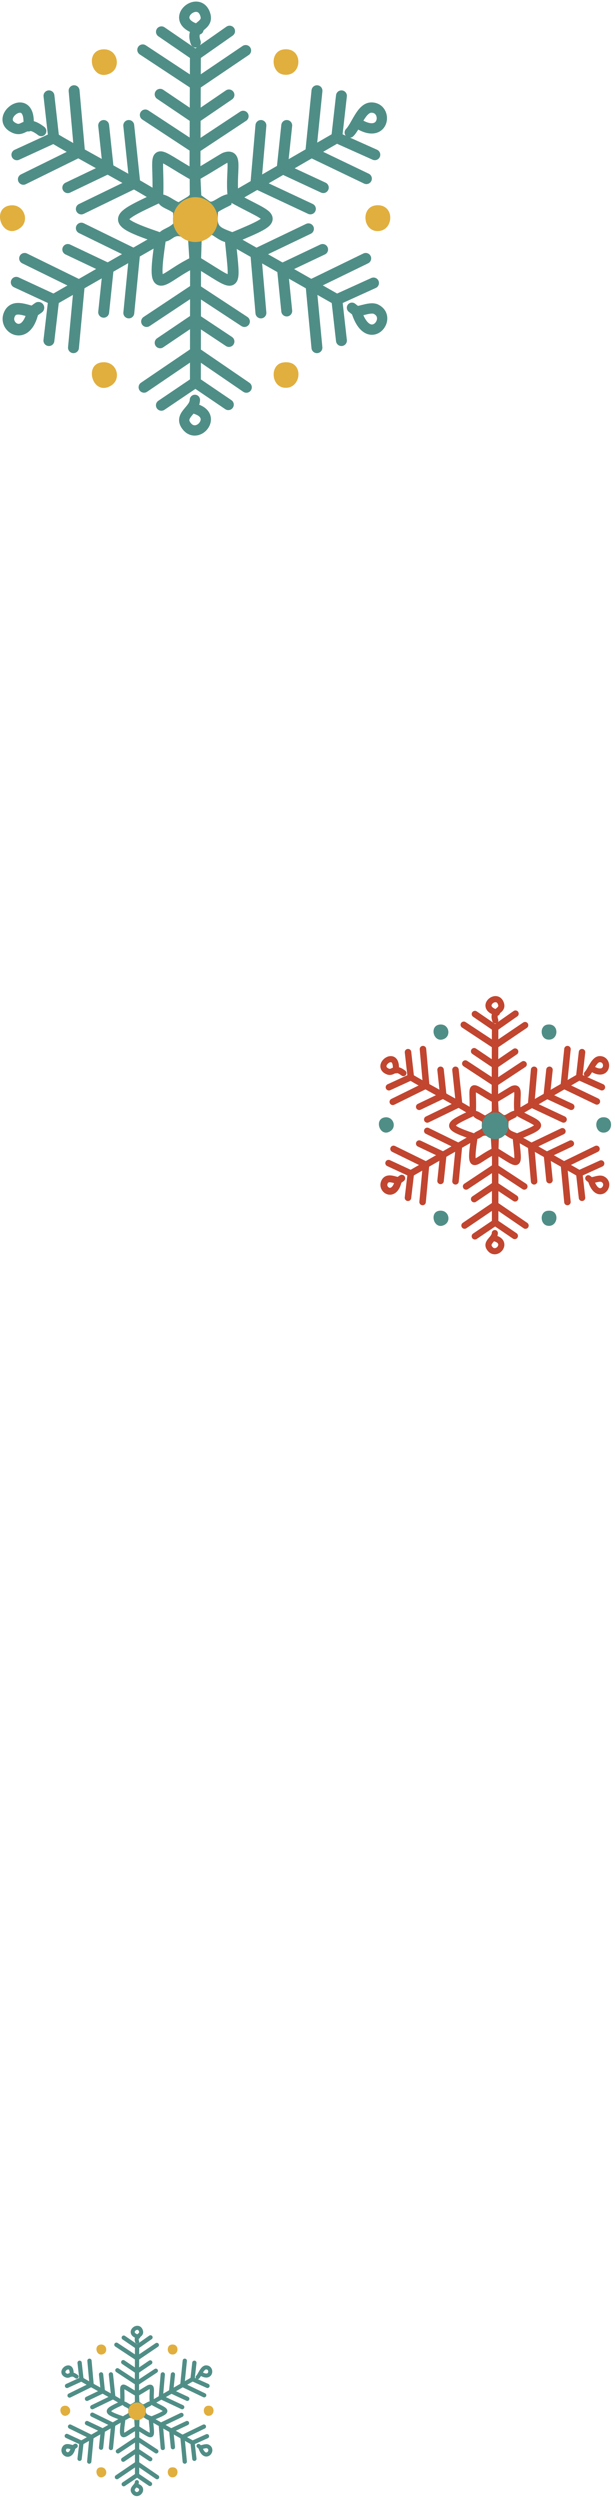 <svg width="112" height="455" viewBox="0 0 112 455" fill="none" xmlns="http://www.w3.org/2000/svg">
<g clip-path="url(#clip0_1457_9)">
<path d="M36.362 31.474C36.362 31.474 36.434 31.433 36.465 31.412L36.662 35.554L38.246 36.673C38.951 36.942 40.546 34.985 42.41 35.347C42.42 35.513 42.441 35.679 42.451 35.844V35.969L42.565 36.031C41.965 36.476 42.275 36.994 42.11 37.263C42.037 37.377 39.966 38.299 39.707 38.61C39.531 41.188 39.634 41.251 42.462 42.307L42.586 43.218C42.4 43.291 42.213 43.374 42.027 43.446L41.913 43.488C41.934 43.653 41.954 43.819 41.975 43.985C40.815 44.575 38.878 42.794 38.599 42.773C38.267 42.752 37.232 43.798 36.724 43.829L36.59 48.138C36.59 48.138 36.662 48.179 36.693 48.2C36.662 48.179 36.621 48.158 36.59 48.138C36.3 47.962 36.02 47.786 35.73 47.61H35.512C35.191 47.775 34.86 47.941 34.539 48.117C34.498 48.138 34.466 48.158 34.435 48.179C34.466 48.158 34.508 48.138 34.539 48.117L34.27 43.829C31.39 41.675 31.805 44.327 29.174 43.985C29.195 43.819 29.226 43.653 29.247 43.488L29.154 43.322C28.998 43.27 28.843 43.218 28.687 43.167C28.77 41.779 30.541 41.686 31.525 40.712V38.724C30.386 37.854 28.667 37.74 28.646 36.072L28.76 36.01C28.76 36.01 28.677 35.979 28.656 35.948L28.77 35.762V35.389C30.22 35.13 31.256 36.248 32.509 36.797L34.27 35.741L34.56 35.451L34.539 31.464C34.819 31.629 35.119 31.774 35.409 31.94H35.626C35.875 31.795 36.123 31.64 36.372 31.495V31.474H36.362Z" fill="#4F8E86"/>
<path d="M68.488 37.367C71.937 37.035 71.812 41.975 68.84 42.058C66.054 42.141 65.661 37.636 68.488 37.367Z" fill="#E1AF3E"/>
<path d="M18.311 65.982C21.221 65.423 22.319 68.955 20.185 70.208C16.954 72.103 15.297 66.573 18.311 65.982Z" fill="#E1AF3E"/>
<path d="M51.493 65.982C55.511 65.319 55.024 70.964 51.731 70.56C49.349 70.27 49.142 66.376 51.493 65.982Z" fill="#E1AF3E"/>
<path d="M51.607 9C55.356 8.482 55.148 14.116 51.607 13.578C49.328 13.226 49.142 9.342 51.607 9Z" fill="#E1AF3E"/>
<path d="M18.549 9C21.397 8.627 22.204 12.273 20.071 13.34C16.777 14.986 15.286 9.425 18.549 9Z" fill="#E1AF3E"/>
<path d="M2.019 37.367C4.391 37.18 5.52 40.267 3.542 41.592C0.311 43.757 -1.74 37.667 2.019 37.367Z" fill="#E1AF3E"/>
<path d="M5.178 22.992C5.82 16.115 -1.388 21.449 2.589 23.292C4.464 24.162 4.557 21.563 7.509 23.852" stroke="#4F8E86" stroke-width="1.875" stroke-linecap="round" stroke-linejoin="round"/>
<path d="M5.976 56.744L7.001 56.009" stroke="#4F8E86" stroke-width="2.113" stroke-linecap="round" stroke-linejoin="round"/>
<path d="M5.976 56.744C4.495 56.464 2.309 55.325 1.616 57.469C0.891 59.737 4.764 62.098 5.976 56.744Z" stroke="#4F8E86" stroke-width="2.113" stroke-linecap="round" stroke-linejoin="round"/>
<path d="M58.753 45.404L51.441 48.873L52.218 56.599" stroke="#4F8E86" stroke-width="1.988" stroke-linecap="round" stroke-linejoin="round"/>
<path d="M35.585 10.025L29.402 5.79" stroke="#4F8E86" stroke-width="1.988" stroke-linecap="round" stroke-linejoin="round"/>
<path d="M12.345 45.404L19.708 48.894L18.88 56.827" stroke="#4F8E86" stroke-width="1.988" stroke-linecap="round" stroke-linejoin="round"/>
<path d="M35.585 10.026L41.809 5.666" stroke="#4F8E86" stroke-width="1.988" stroke-linecap="round" stroke-linejoin="round"/>
<path d="M41.913 43.488L61.342 54.538" stroke="#4F8E86" stroke-width="1.988" stroke-linecap="round" stroke-linejoin="round"/>
<path d="M35.585 10.026L35.502 31.982" stroke="#4F8E86" stroke-width="1.988" stroke-linecap="round" stroke-linejoin="round"/>
<path d="M41.696 17.275L35.544 21.47L29.164 17.161" stroke="#4F8E86" stroke-width="1.988" stroke-linecap="round" stroke-linejoin="round"/>
<path d="M29.247 43.363L9.776 54.538" stroke="#4F8E86" stroke-width="1.988" stroke-linecap="round" stroke-linejoin="round"/>
<path d="M44.74 9.187L35.575 15.39L25.995 9.073" stroke="#4F8E86" stroke-width="1.988" stroke-linecap="round" stroke-linejoin="round"/>
<path d="M66.603 47.03L56.64 51.877L57.717 63.279" stroke="#4F8E86" stroke-width="1.988" stroke-linecap="round" stroke-linejoin="round"/>
<path d="M26.699 58.515L35.554 52.633L44.512 58.515" stroke="#4F8E86" stroke-width="1.988" stroke-linecap="round" stroke-linejoin="round"/>
<path d="M13.494 16.509L14.478 27.601L4.256 32.634" stroke="#4F8E86" stroke-width="1.988" stroke-linecap="round" stroke-linejoin="round"/>
<path d="M9.776 25.095C12.065 26.617 27.952 35.089 28.636 35.948C28.656 35.979 28.698 35.99 28.739 36.01" stroke="#4F8E86" stroke-width="1.988" stroke-linecap="round" stroke-linejoin="round"/>
<path d="M57.727 16.509L56.599 27.652L66.727 32.51" stroke="#4F8E86" stroke-width="1.988" stroke-linecap="round" stroke-linejoin="round"/>
<path d="M61.321 25.053L42.462 35.958" stroke="#4F8E86" stroke-width="1.988" stroke-linecap="round" stroke-linejoin="round"/>
<path d="M9.776 25.095L3.076 28.17" stroke="#4F8E86" stroke-width="1.988" stroke-linecap="round" stroke-linejoin="round"/>
<path d="M9.777 25.094L8.917 17.441" stroke="#4F8E86" stroke-width="1.988" stroke-linecap="round" stroke-linejoin="round"/>
<path d="M61.321 25.053L62.181 17.441" stroke="#4F8E86" stroke-width="1.988" stroke-linecap="round" stroke-linejoin="round"/>
<path d="M61.321 25.053L68.26 28.16" stroke="#4F8E86" stroke-width="1.988" stroke-linecap="round" stroke-linejoin="round"/>
<path d="M44.285 21.149L35.575 26.907L26.461 20.921" stroke="#4F8E86" stroke-width="1.988" stroke-linecap="round" stroke-linejoin="round"/>
<path d="M52.218 22.837L51.389 30.666L58.877 34.146" stroke="#4F8E86" stroke-width="1.988" stroke-linecap="round" stroke-linejoin="round"/>
<path d="M18.88 22.837L19.708 30.635L12.345 34.156" stroke="#4F8E86" stroke-width="1.988" stroke-linecap="round" stroke-linejoin="round"/>
<path d="M23.447 22.837L24.545 33.307L14.81 38.03" stroke="#4F8E86" stroke-width="1.988" stroke-linecap="round" stroke-linejoin="round"/>
<path d="M47.516 22.837L46.605 33.369L56.526 38.019" stroke="#4F8E86" stroke-width="1.988" stroke-linecap="round" stroke-linejoin="round"/>
<path d="M35.502 31.982L35.388 31.919C35.098 31.754 34.798 31.609 34.519 31.443C27.155 27.145 28.978 26.959 28.75 35.368V35.989" stroke="#4F8E86" stroke-width="1.988" stroke-linecap="round" stroke-linejoin="round"/>
<path d="M42.462 35.958V35.834C42.441 35.668 42.42 35.503 42.41 35.337C42.048 30.863 43.311 27.901 41.002 28.719C40.681 28.833 37.998 30.552 36.465 31.412C36.434 31.433 36.393 31.453 36.362 31.474C36.113 31.619 35.865 31.774 35.616 31.919L35.513 31.982" stroke="#4F8E86" stroke-width="1.988" stroke-linecap="round" stroke-linejoin="round"/>
<path d="M28.739 36L28.625 36.062C20.972 39.656 19.915 40.153 28.667 43.156C28.822 43.208 28.977 43.26 29.133 43.312L29.247 43.353" stroke="#4F8E86" stroke-width="1.988" stroke-linecap="round" stroke-linejoin="round"/>
<path d="M42.462 35.958L42.566 36.02C49.618 39.935 51.7 39.417 42.586 43.208C42.4 43.281 42.213 43.363 42.027 43.436L41.913 43.477" stroke="#4F8E86" stroke-width="1.988" stroke-linecap="round" stroke-linejoin="round"/>
<path d="M41.913 43.488C41.933 43.653 41.954 43.819 41.975 43.985C42.865 52.85 43.207 52.198 36.682 48.2C36.651 48.179 36.61 48.158 36.579 48.138C36.289 47.962 36.009 47.786 35.719 47.61L35.616 47.547" stroke="#4F8E86" stroke-width="1.988" stroke-linecap="round" stroke-linejoin="round"/>
<path d="M29.247 43.363L29.226 43.488C29.206 43.653 29.174 43.819 29.154 43.985C27.621 54.393 29.268 50.882 34.415 48.169C34.446 48.148 34.487 48.127 34.519 48.107C34.85 47.931 35.171 47.765 35.492 47.589L35.596 47.527" stroke="#4F8E86" stroke-width="1.988" stroke-linecap="round" stroke-linejoin="round"/>
<path d="M14.81 41.52L24.503 46.263L23.457 56.951" stroke="#4F8E86" stroke-width="1.988" stroke-linecap="round" stroke-linejoin="round"/>
<path d="M56.174 41.644L46.594 46.232L47.516 56.951" stroke="#4F8E86" stroke-width="1.988" stroke-linecap="round" stroke-linejoin="round"/>
<path d="M35.616 47.527L35.585 69.576" stroke="#4F8E86" stroke-width="1.988" stroke-linecap="round" stroke-linejoin="round"/>
<path d="M4.484 47.03L14.437 51.908L13.381 63.279" stroke="#4F8E86" stroke-width="1.988" stroke-linecap="round" stroke-linejoin="round"/>
<path d="M9.777 54.538L2.962 51.38" stroke="#4F8E86" stroke-width="1.988" stroke-linecap="round" stroke-linejoin="round"/>
<path d="M9.776 54.538L8.906 61.984" stroke="#4F8E86" stroke-width="1.988" stroke-linecap="round" stroke-linejoin="round"/>
<path d="M61.342 54.538L62.181 61.984" stroke="#4F8E86" stroke-width="1.988" stroke-linecap="round" stroke-linejoin="round"/>
<path d="M61.342 54.538L68.022 51.504" stroke="#4F8E86" stroke-width="1.988" stroke-linecap="round" stroke-linejoin="round"/>
<path d="M29.164 62.389L35.554 58.07L41.696 62.15" stroke="#4F8E86" stroke-width="1.988" stroke-linecap="round" stroke-linejoin="round"/>
<path d="M26.233 70.477L35.575 64.128L44.865 70.487" stroke="#4F8E86" stroke-width="1.988" stroke-linecap="round" stroke-linejoin="round"/>
<path d="M35.585 69.576L29.392 73.76" stroke="#4F8E86" stroke-width="1.988" stroke-linecap="round" stroke-linejoin="round"/>
<path d="M35.585 69.576L41.581 73.646" stroke="#4F8E86" stroke-width="1.988" stroke-linecap="round" stroke-linejoin="round"/>
<path d="M36.144 5.375C30.293 3.801 35.989 -1.056 37.325 2.486C38.298 5.075 34.466 4.474 35.636 7.716" stroke="#4F8E86" stroke-width="1.875" stroke-linecap="round" stroke-linejoin="round"/>
<path d="M35.492 72.776C35.471 74.682 32.374 75.603 34.042 77.613C36.061 80.046 39.655 75.717 35.709 74.454" stroke="#4F8E86" stroke-width="1.875" stroke-linecap="round" stroke-linejoin="round"/>
<path d="M65.733 22.785C70.145 25.136 70.642 19.585 67.639 19.574C65.816 19.574 64.884 22.909 63.693 24.121" stroke="#4F8E86" stroke-width="1.875" stroke-linecap="round" stroke-linejoin="round"/>
<path d="M64.915 56.661L64.097 56.009" stroke="#4F8E86" stroke-width="1.875" stroke-linecap="round" stroke-linejoin="round"/>
<path d="M64.915 56.661C67.069 63.559 71.75 57.873 68.457 56.268C67.566 55.833 65.93 56.568 64.915 56.661Z" stroke="#4F8E86" stroke-width="1.875" stroke-linecap="round" stroke-linejoin="round"/>
<path d="M35.575 44.047C37.828 44.047 39.655 42.22 39.655 39.967C39.655 37.713 37.828 35.886 35.575 35.886C33.321 35.886 31.494 37.713 31.494 39.967C31.494 42.22 33.321 44.047 35.575 44.047Z" fill="#E1AF3E"/>
</g>
<g clip-path="url(#clip1_1457_9)">
<path d="M90.633 199.838C90.633 199.838 90.676 199.814 90.694 199.802L90.811 202.266L91.754 202.932C92.173 203.092 93.122 201.927 94.231 202.143C94.237 202.241 94.25 202.34 94.256 202.439V202.513L94.323 202.55C93.966 202.814 94.151 203.123 94.052 203.283C94.009 203.351 92.777 203.899 92.623 204.084C92.518 205.618 92.58 205.655 94.262 206.283L94.336 206.826C94.225 206.869 94.114 206.918 94.003 206.961L93.935 206.986C93.948 207.084 93.96 207.183 93.972 207.282C93.282 207.633 92.13 206.573 91.964 206.561C91.766 206.548 91.15 207.171 90.849 207.189L90.768 209.752C90.768 209.752 90.811 209.777 90.83 209.789C90.811 209.777 90.787 209.765 90.768 209.752C90.596 209.648 90.43 209.543 90.257 209.438H90.128C89.937 209.537 89.739 209.635 89.548 209.74C89.524 209.752 89.505 209.765 89.487 209.777C89.505 209.765 89.53 209.752 89.548 209.74L89.388 207.189C87.675 205.908 87.922 207.485 86.357 207.282C86.369 207.183 86.388 207.084 86.4 206.986L86.344 206.887C86.252 206.856 86.159 206.826 86.067 206.795C86.116 205.969 87.17 205.914 87.755 205.335V204.152C87.078 203.634 86.055 203.566 86.043 202.574L86.11 202.537C86.11 202.537 86.061 202.519 86.049 202.5L86.116 202.389V202.168C86.979 202.013 87.595 202.679 88.341 203.005L89.388 202.377L89.561 202.205L89.548 199.832C89.715 199.931 89.893 200.017 90.066 200.116H90.195C90.343 200.029 90.491 199.937 90.639 199.851V199.838H90.633Z" fill="#C1452F"/>
<path d="M109.746 203.344C111.798 203.147 111.724 206.086 109.955 206.135C108.298 206.185 108.064 203.505 109.746 203.344Z" fill="#4F8E86"/>
<path d="M79.894 220.369C81.625 220.036 82.278 222.137 81.009 222.883C79.086 224.01 78.1 220.72 79.894 220.369Z" fill="#4F8E86"/>
<path d="M99.635 220.369C102.026 219.974 101.736 223.332 99.777 223.092C98.359 222.92 98.236 220.603 99.635 220.369Z" fill="#4F8E86"/>
<path d="M99.702 186.468C101.933 186.16 101.809 189.512 99.702 189.191C98.347 188.982 98.236 186.671 99.702 186.468Z" fill="#4F8E86"/>
<path d="M80.035 186.468C81.729 186.246 82.21 188.415 80.941 189.05C78.981 190.029 78.094 186.721 80.035 186.468Z" fill="#4F8E86"/>
<path d="M70.201 203.344C71.612 203.233 72.284 205.07 71.107 205.858C69.184 207.146 67.964 203.523 70.201 203.344Z" fill="#4F8E86"/>
<path d="M72.081 194.792C72.463 190.701 68.174 193.874 70.54 194.971C71.655 195.489 71.711 193.942 73.467 195.304" stroke="#C1452F" stroke-width="1.115" stroke-linecap="round" stroke-linejoin="round"/>
<path d="M72.555 214.873L73.165 214.435" stroke="#C1452F" stroke-width="1.257" stroke-linecap="round" stroke-linejoin="round"/>
<path d="M72.555 214.872C71.674 214.706 70.374 214.028 69.961 215.304C69.53 216.653 71.834 218.058 72.555 214.872Z" stroke="#C1452F" stroke-width="1.257" stroke-linecap="round" stroke-linejoin="round"/>
<path d="M103.954 208.126L99.604 210.19L100.066 214.786" stroke="#C1452F" stroke-width="1.183" stroke-linecap="round" stroke-linejoin="round"/>
<path d="M90.171 187.078L86.492 184.558" stroke="#C1452F" stroke-width="1.183" stroke-linecap="round" stroke-linejoin="round"/>
<path d="M76.344 208.126L80.725 210.202L80.232 214.922" stroke="#C1452F" stroke-width="1.183" stroke-linecap="round" stroke-linejoin="round"/>
<path d="M90.17 187.078L93.874 184.484" stroke="#C1452F" stroke-width="1.183" stroke-linecap="round" stroke-linejoin="round"/>
<path d="M93.936 206.986L105.495 213.56" stroke="#C1452F" stroke-width="1.183" stroke-linecap="round" stroke-linejoin="round"/>
<path d="M90.171 187.078L90.122 200.14" stroke="#C1452F" stroke-width="1.183" stroke-linecap="round" stroke-linejoin="round"/>
<path d="M93.806 191.391L90.146 193.886L86.351 191.323" stroke="#C1452F" stroke-width="1.183" stroke-linecap="round" stroke-linejoin="round"/>
<path d="M86.4 206.912L74.816 213.56" stroke="#C1452F" stroke-width="1.183" stroke-linecap="round" stroke-linejoin="round"/>
<path d="M95.617 186.579L90.164 190.27L84.465 186.511" stroke="#C1452F" stroke-width="1.183" stroke-linecap="round" stroke-linejoin="round"/>
<path d="M108.625 209.093L102.697 211.977L103.338 218.761" stroke="#C1452F" stroke-width="1.183" stroke-linecap="round" stroke-linejoin="round"/>
<path d="M84.884 215.926L90.152 212.427L95.482 215.926" stroke="#C1452F" stroke-width="1.183" stroke-linecap="round" stroke-linejoin="round"/>
<path d="M77.028 190.935L77.614 197.534L71.532 200.529" stroke="#C1452F" stroke-width="1.183" stroke-linecap="round" stroke-linejoin="round"/>
<path d="M74.816 196.043C76.178 196.949 85.629 201.989 86.036 202.5C86.048 202.519 86.073 202.525 86.098 202.537" stroke="#C1452F" stroke-width="1.183" stroke-linecap="round" stroke-linejoin="round"/>
<path d="M103.344 190.935L102.672 197.565L108.698 200.455" stroke="#C1452F" stroke-width="1.183" stroke-linecap="round" stroke-linejoin="round"/>
<path d="M105.482 196.018L94.262 202.506" stroke="#C1452F" stroke-width="1.183" stroke-linecap="round" stroke-linejoin="round"/>
<path d="M74.816 196.043L70.83 197.873" stroke="#C1452F" stroke-width="1.183" stroke-linecap="round" stroke-linejoin="round"/>
<path d="M74.816 196.043L74.305 191.49" stroke="#C1452F" stroke-width="1.183" stroke-linecap="round" stroke-linejoin="round"/>
<path d="M105.482 196.018L105.993 191.49" stroke="#C1452F" stroke-width="1.183" stroke-linecap="round" stroke-linejoin="round"/>
<path d="M105.482 196.018L109.61 197.867" stroke="#C1452F" stroke-width="1.183" stroke-linecap="round" stroke-linejoin="round"/>
<path d="M95.346 193.695L90.164 197.121L84.742 193.56" stroke="#C1452F" stroke-width="1.183" stroke-linecap="round" stroke-linejoin="round"/>
<path d="M100.066 194.7L99.573 199.358L104.028 201.428" stroke="#C1452F" stroke-width="1.183" stroke-linecap="round" stroke-linejoin="round"/>
<path d="M80.232 194.7L80.725 199.339L76.344 201.434" stroke="#C1452F" stroke-width="1.183" stroke-linecap="round" stroke-linejoin="round"/>
<path d="M82.949 194.7L83.602 200.929L77.811 203.739" stroke="#C1452F" stroke-width="1.183" stroke-linecap="round" stroke-linejoin="round"/>
<path d="M97.269 194.7L96.727 200.966L102.629 203.733" stroke="#C1452F" stroke-width="1.183" stroke-linecap="round" stroke-linejoin="round"/>
<path d="M90.121 200.14L90.054 200.103C89.881 200.005 89.702 199.919 89.536 199.82C85.155 197.263 86.24 197.152 86.104 202.155V202.525" stroke="#C1452F" stroke-width="1.183" stroke-linecap="round" stroke-linejoin="round"/>
<path d="M94.262 202.506V202.433C94.249 202.334 94.237 202.235 94.231 202.137C94.015 199.475 94.767 197.713 93.393 198.2C93.202 198.267 91.606 199.29 90.694 199.802C90.676 199.814 90.651 199.826 90.633 199.839C90.485 199.925 90.337 200.017 90.189 200.103L90.127 200.14" stroke="#C1452F" stroke-width="1.183" stroke-linecap="round" stroke-linejoin="round"/>
<path d="M86.098 202.531L86.03 202.568C81.477 204.706 80.848 205.002 86.055 206.789C86.147 206.82 86.24 206.85 86.332 206.881L86.4 206.906" stroke="#C1452F" stroke-width="1.183" stroke-linecap="round" stroke-linejoin="round"/>
<path d="M94.262 202.506L94.324 202.543C98.52 204.872 99.758 204.564 94.336 206.819C94.225 206.863 94.114 206.912 94.003 206.955L93.936 206.98" stroke="#C1452F" stroke-width="1.183" stroke-linecap="round" stroke-linejoin="round"/>
<path d="M93.935 206.986C93.948 207.084 93.96 207.183 93.972 207.282C94.502 212.556 94.705 212.168 90.824 209.789C90.805 209.777 90.781 209.765 90.762 209.752C90.59 209.648 90.423 209.543 90.251 209.438L90.189 209.401" stroke="#C1452F" stroke-width="1.183" stroke-linecap="round" stroke-linejoin="round"/>
<path d="M86.4 206.912L86.387 206.986C86.375 207.084 86.356 207.183 86.344 207.282C85.432 213.474 86.412 211.385 89.474 209.771C89.493 209.758 89.517 209.746 89.536 209.734C89.733 209.629 89.924 209.531 90.115 209.426L90.177 209.389" stroke="#C1452F" stroke-width="1.183" stroke-linecap="round" stroke-linejoin="round"/>
<path d="M77.811 205.815L83.578 208.637L82.955 214.996" stroke="#C1452F" stroke-width="1.183" stroke-linecap="round" stroke-linejoin="round"/>
<path d="M102.42 205.889L96.72 208.619L97.269 214.996" stroke="#C1452F" stroke-width="1.183" stroke-linecap="round" stroke-linejoin="round"/>
<path d="M90.189 209.389L90.17 222.507" stroke="#C1452F" stroke-width="1.183" stroke-linecap="round" stroke-linejoin="round"/>
<path d="M71.668 209.093L77.589 211.995L76.96 218.761" stroke="#C1452F" stroke-width="1.183" stroke-linecap="round" stroke-linejoin="round"/>
<path d="M74.816 213.56L70.762 211.681" stroke="#C1452F" stroke-width="1.183" stroke-linecap="round" stroke-linejoin="round"/>
<path d="M74.816 213.56L74.298 217.99" stroke="#C1452F" stroke-width="1.183" stroke-linecap="round" stroke-linejoin="round"/>
<path d="M105.494 213.56L105.993 217.99" stroke="#C1452F" stroke-width="1.183" stroke-linecap="round" stroke-linejoin="round"/>
<path d="M105.494 213.56L109.468 211.755" stroke="#C1452F" stroke-width="1.183" stroke-linecap="round" stroke-linejoin="round"/>
<path d="M86.351 218.231L90.152 215.661L93.806 218.089" stroke="#C1452F" stroke-width="1.183" stroke-linecap="round" stroke-linejoin="round"/>
<path d="M84.607 223.043L90.165 219.266L95.692 223.049" stroke="#C1452F" stroke-width="1.183" stroke-linecap="round" stroke-linejoin="round"/>
<path d="M90.17 222.507L86.486 224.996" stroke="#C1452F" stroke-width="1.183" stroke-linecap="round" stroke-linejoin="round"/>
<path d="M90.17 222.507L93.738 224.928" stroke="#C1452F" stroke-width="1.183" stroke-linecap="round" stroke-linejoin="round"/>
<path d="M90.503 184.311C87.022 183.375 90.411 180.485 91.206 182.592C91.785 184.133 89.505 183.775 90.201 185.704" stroke="#C1452F" stroke-width="1.115" stroke-linecap="round" stroke-linejoin="round"/>
<path d="M90.115 224.411C90.103 225.544 88.26 226.093 89.252 227.288C90.454 228.736 92.592 226.161 90.244 225.409" stroke="#C1452F" stroke-width="1.115" stroke-linecap="round" stroke-linejoin="round"/>
<path d="M108.107 194.669C110.732 196.068 111.027 192.765 109.241 192.759C108.156 192.759 107.602 194.743 106.893 195.464" stroke="#C1452F" stroke-width="1.115" stroke-linecap="round" stroke-linejoin="round"/>
<path d="M107.62 214.823L107.133 214.435" stroke="#C1452F" stroke-width="1.115" stroke-linecap="round" stroke-linejoin="round"/>
<path d="M107.62 214.823C108.902 218.927 111.687 215.544 109.727 214.589C109.197 214.33 108.224 214.768 107.62 214.823Z" stroke="#C1452F" stroke-width="1.115" stroke-linecap="round" stroke-linejoin="round"/>
<path d="M90.165 207.319C91.505 207.319 92.592 206.232 92.592 204.891C92.592 203.55 91.505 202.463 90.165 202.463C88.824 202.463 87.737 203.55 87.737 204.891C87.737 206.232 88.824 207.319 90.165 207.319Z" fill="#4F8E86"/>
</g>
<g clip-path="url(#clip2_1457_9)">
<path d="M25.268 435.521C25.268 435.521 25.297 435.504 25.309 435.496L25.386 437.122L26.008 437.561C26.284 437.667 26.91 436.898 27.642 437.041C27.646 437.106 27.654 437.171 27.658 437.236V437.284L27.703 437.309C27.467 437.484 27.589 437.687 27.524 437.792C27.495 437.837 26.683 438.199 26.581 438.321C26.512 439.333 26.553 439.357 27.662 439.772L27.711 440.129C27.638 440.158 27.564 440.19 27.491 440.219L27.447 440.235C27.455 440.3 27.463 440.365 27.471 440.43C27.016 440.662 26.256 439.963 26.146 439.955C26.016 439.946 25.61 440.357 25.411 440.369L25.358 442.06C25.358 442.06 25.386 442.076 25.398 442.084C25.386 442.076 25.37 442.068 25.358 442.06C25.244 441.991 25.134 441.921 25.02 441.852H24.935C24.809 441.917 24.679 441.982 24.553 442.052C24.537 442.06 24.525 442.068 24.512 442.076C24.525 442.068 24.541 442.06 24.553 442.052L24.448 440.369C23.318 439.524 23.48 440.564 22.448 440.43C22.456 440.365 22.468 440.3 22.476 440.235L22.44 440.17C22.379 440.15 22.318 440.129 22.257 440.109C22.29 439.564 22.984 439.528 23.37 439.146V438.366C22.924 438.024 22.249 437.979 22.241 437.325L22.285 437.301C22.285 437.301 22.253 437.289 22.245 437.276L22.29 437.203V437.057C22.858 436.955 23.265 437.394 23.757 437.61L24.448 437.195L24.561 437.081L24.553 435.517C24.663 435.582 24.781 435.639 24.895 435.704H24.98C25.077 435.647 25.175 435.586 25.272 435.529V435.521H25.268Z" fill="#4F8E86"/>
<path d="M37.875 437.833C39.228 437.703 39.179 439.642 38.013 439.674C36.92 439.707 36.765 437.939 37.875 437.833Z" fill="#E1AF3E"/>
<path d="M18.185 449.062C19.327 448.842 19.758 450.228 18.921 450.72C17.653 451.464 17.002 449.294 18.185 449.062Z" fill="#E1AF3E"/>
<path d="M31.206 449.062C32.783 448.802 32.592 451.017 31.299 450.858C30.365 450.744 30.283 449.216 31.206 449.062Z" fill="#E1AF3E"/>
<path d="M31.25 426.702C32.722 426.499 32.64 428.71 31.25 428.498C30.356 428.36 30.283 426.836 31.25 426.702Z" fill="#E1AF3E"/>
<path d="M18.278 426.702C19.396 426.556 19.713 427.986 18.876 428.405C17.583 429.051 16.998 426.868 18.278 426.702Z" fill="#E1AF3E"/>
<path d="M11.792 437.833C12.723 437.76 13.165 438.971 12.389 439.491C11.121 440.34 10.317 437.951 11.792 437.833Z" fill="#E1AF3E"/>
<path d="M13.032 432.192C13.284 429.494 10.455 431.587 12.016 432.31C12.751 432.652 12.788 431.632 13.946 432.53" stroke="#4F8E86" stroke-width="0.736" stroke-linecap="round" stroke-linejoin="round"/>
<path d="M13.344 445.437L13.747 445.148" stroke="#4F8E86" stroke-width="0.829" stroke-linecap="round" stroke-linejoin="round"/>
<path d="M13.345 445.437C12.764 445.327 11.906 444.88 11.634 445.721C11.349 446.611 12.869 447.538 13.345 445.437Z" stroke="#4F8E86" stroke-width="0.829" stroke-linecap="round" stroke-linejoin="round"/>
<path d="M34.055 440.987L31.186 442.348L31.49 445.38" stroke="#4F8E86" stroke-width="0.78" stroke-linecap="round" stroke-linejoin="round"/>
<path d="M24.963 427.104L22.537 425.442" stroke="#4F8E86" stroke-width="0.78" stroke-linecap="round" stroke-linejoin="round"/>
<path d="M15.844 440.987L18.733 442.356L18.408 445.469" stroke="#4F8E86" stroke-width="0.78" stroke-linecap="round" stroke-linejoin="round"/>
<path d="M24.963 427.104L27.406 425.393" stroke="#4F8E86" stroke-width="0.78" stroke-linecap="round" stroke-linejoin="round"/>
<path d="M27.447 440.235L35.071 444.571" stroke="#4F8E86" stroke-width="0.78" stroke-linecap="round" stroke-linejoin="round"/>
<path d="M24.964 427.104L24.931 435.72" stroke="#4F8E86" stroke-width="0.78" stroke-linecap="round" stroke-linejoin="round"/>
<path d="M27.361 429.949L24.947 431.595L22.444 429.904" stroke="#4F8E86" stroke-width="0.78" stroke-linecap="round" stroke-linejoin="round"/>
<path d="M22.476 440.186L14.836 444.571" stroke="#4F8E86" stroke-width="0.78" stroke-linecap="round" stroke-linejoin="round"/>
<path d="M28.556 426.775L24.959 429.209L21.2 426.73" stroke="#4F8E86" stroke-width="0.78" stroke-linecap="round" stroke-linejoin="round"/>
<path d="M37.135 441.625L33.226 443.527L33.648 448.001" stroke="#4F8E86" stroke-width="0.78" stroke-linecap="round" stroke-linejoin="round"/>
<path d="M21.477 446.132L24.951 443.823L28.467 446.132" stroke="#4F8E86" stroke-width="0.78" stroke-linecap="round" stroke-linejoin="round"/>
<path d="M16.295 429.648L16.681 434.001L12.67 435.976" stroke="#4F8E86" stroke-width="0.78" stroke-linecap="round" stroke-linejoin="round"/>
<path d="M14.836 433.017C15.734 433.615 21.968 436.939 22.236 437.276C22.245 437.289 22.261 437.293 22.277 437.301" stroke="#4F8E86" stroke-width="0.78" stroke-linecap="round" stroke-linejoin="round"/>
<path d="M33.652 429.648L33.209 434.021L37.184 435.927" stroke="#4F8E86" stroke-width="0.78" stroke-linecap="round" stroke-linejoin="round"/>
<path d="M35.062 433.001L27.662 437.28" stroke="#4F8E86" stroke-width="0.78" stroke-linecap="round" stroke-linejoin="round"/>
<path d="M14.836 433.017L12.207 434.224" stroke="#4F8E86" stroke-width="0.78" stroke-linecap="round" stroke-linejoin="round"/>
<path d="M14.836 433.017L14.498 430.014" stroke="#4F8E86" stroke-width="0.78" stroke-linecap="round" stroke-linejoin="round"/>
<path d="M35.062 433.001L35.4 430.014" stroke="#4F8E86" stroke-width="0.78" stroke-linecap="round" stroke-linejoin="round"/>
<path d="M35.062 433.001L37.785 434.22" stroke="#4F8E86" stroke-width="0.78" stroke-linecap="round" stroke-linejoin="round"/>
<path d="M28.377 431.469L24.959 433.728L21.383 431.38" stroke="#4F8E86" stroke-width="0.78" stroke-linecap="round" stroke-linejoin="round"/>
<path d="M31.49 432.131L31.165 435.204L34.103 436.569" stroke="#4F8E86" stroke-width="0.78" stroke-linecap="round" stroke-linejoin="round"/>
<path d="M18.408 432.131L18.733 435.192L15.844 436.573" stroke="#4F8E86" stroke-width="0.78" stroke-linecap="round" stroke-linejoin="round"/>
<path d="M20.2 432.131L20.631 436.24L16.811 438.093" stroke="#4F8E86" stroke-width="0.78" stroke-linecap="round" stroke-linejoin="round"/>
<path d="M29.645 432.131L29.288 436.264L33.181 438.089" stroke="#4F8E86" stroke-width="0.78" stroke-linecap="round" stroke-linejoin="round"/>
<path d="M24.931 435.72L24.886 435.696C24.773 435.63 24.655 435.574 24.545 435.509C21.656 433.822 22.371 433.749 22.281 437.049V437.293" stroke="#4F8E86" stroke-width="0.78" stroke-linecap="round" stroke-linejoin="round"/>
<path d="M27.662 437.28V437.232C27.654 437.167 27.646 437.102 27.642 437.037C27.499 435.281 27.995 434.119 27.089 434.44C26.963 434.484 25.91 435.159 25.309 435.496C25.297 435.505 25.28 435.513 25.268 435.521C25.171 435.578 25.073 435.639 24.976 435.696L24.935 435.72" stroke="#4F8E86" stroke-width="0.78" stroke-linecap="round" stroke-linejoin="round"/>
<path d="M22.277 437.297L22.232 437.321C19.229 438.731 18.815 438.926 22.249 440.105C22.31 440.125 22.371 440.146 22.431 440.166L22.476 440.182" stroke="#4F8E86" stroke-width="0.78" stroke-linecap="round" stroke-linejoin="round"/>
<path d="M27.662 437.28L27.703 437.305C30.47 438.841 31.287 438.638 27.711 440.125C27.638 440.154 27.565 440.186 27.491 440.215L27.447 440.231" stroke="#4F8E86" stroke-width="0.78" stroke-linecap="round" stroke-linejoin="round"/>
<path d="M27.447 440.235C27.455 440.3 27.463 440.365 27.471 440.43C27.82 443.909 27.954 443.653 25.394 442.084C25.382 442.076 25.366 442.068 25.354 442.06C25.24 441.991 25.13 441.922 25.016 441.852L24.976 441.828" stroke="#4F8E86" stroke-width="0.78" stroke-linecap="round" stroke-linejoin="round"/>
<path d="M22.476 440.186L22.468 440.235C22.46 440.3 22.448 440.365 22.44 440.43C21.838 444.514 22.485 443.137 24.504 442.072C24.517 442.064 24.533 442.056 24.545 442.047C24.675 441.978 24.801 441.913 24.927 441.844L24.968 441.82" stroke="#4F8E86" stroke-width="0.78" stroke-linecap="round" stroke-linejoin="round"/>
<path d="M16.811 439.463L20.615 441.324L20.204 445.518" stroke="#4F8E86" stroke-width="0.78" stroke-linecap="round" stroke-linejoin="round"/>
<path d="M33.042 439.511L29.283 441.312L29.645 445.518" stroke="#4F8E86" stroke-width="0.78" stroke-linecap="round" stroke-linejoin="round"/>
<path d="M24.976 441.82L24.963 450.472" stroke="#4F8E86" stroke-width="0.78" stroke-linecap="round" stroke-linejoin="round"/>
<path d="M12.759 441.625L16.665 443.539L16.25 448.001" stroke="#4F8E86" stroke-width="0.78" stroke-linecap="round" stroke-linejoin="round"/>
<path d="M14.836 444.571L12.162 443.332" stroke="#4F8E86" stroke-width="0.78" stroke-linecap="round" stroke-linejoin="round"/>
<path d="M14.836 444.571L14.495 447.493" stroke="#4F8E86" stroke-width="0.78" stroke-linecap="round" stroke-linejoin="round"/>
<path d="M35.07 444.571L35.4 447.493" stroke="#4F8E86" stroke-width="0.78" stroke-linecap="round" stroke-linejoin="round"/>
<path d="M35.07 444.571L37.692 443.38" stroke="#4F8E86" stroke-width="0.78" stroke-linecap="round" stroke-linejoin="round"/>
<path d="M22.444 447.652L24.951 445.957L27.361 447.558" stroke="#4F8E86" stroke-width="0.78" stroke-linecap="round" stroke-linejoin="round"/>
<path d="M21.294 450.826L24.96 448.334L28.605 450.83" stroke="#4F8E86" stroke-width="0.78" stroke-linecap="round" stroke-linejoin="round"/>
<path d="M24.963 450.472L22.533 452.114" stroke="#4F8E86" stroke-width="0.78" stroke-linecap="round" stroke-linejoin="round"/>
<path d="M24.963 450.472L27.316 452.069" stroke="#4F8E86" stroke-width="0.78" stroke-linecap="round" stroke-linejoin="round"/>
<path d="M25.183 425.279C22.887 424.662 25.122 422.756 25.646 424.146C26.028 425.162 24.524 424.926 24.984 426.198" stroke="#4F8E86" stroke-width="0.736" stroke-linecap="round" stroke-linejoin="round"/>
<path d="M24.927 451.728C24.919 452.476 23.704 452.837 24.358 453.626C25.15 454.581 26.561 452.882 25.012 452.386" stroke="#4F8E86" stroke-width="0.736" stroke-linecap="round" stroke-linejoin="round"/>
<path d="M36.794 432.111C38.525 433.034 38.72 430.855 37.541 430.851C36.826 430.851 36.461 432.16 35.993 432.635" stroke="#4F8E86" stroke-width="0.736" stroke-linecap="round" stroke-linejoin="round"/>
<path d="M36.473 445.404L36.152 445.148" stroke="#4F8E86" stroke-width="0.736" stroke-linecap="round" stroke-linejoin="round"/>
<path d="M36.473 445.404C37.318 448.111 39.155 445.88 37.862 445.25C37.513 445.079 36.871 445.368 36.473 445.404Z" stroke="#4F8E86" stroke-width="0.736" stroke-linecap="round" stroke-linejoin="round"/>
<path d="M24.96 440.454C25.844 440.454 26.561 439.738 26.561 438.853C26.561 437.969 25.844 437.252 24.96 437.252C24.075 437.252 23.358 437.969 23.358 438.853C23.358 439.738 24.075 440.454 24.96 440.454Z" fill="#E1AF3E"/>
</g>
<defs>
<clipPath id="clip0_1457_9">
<rect width="71.077" height="79" fill="white" transform="translate(0 0.28)"/>
</clipPath>
<clipPath id="clip1_1457_9">
<rect width="42.286" height="47" fill="white" transform="translate(69 181.28)"/>
</clipPath>
<clipPath id="clip2_1457_9">
<rect width="27.891" height="31" fill="white" transform="translate(11 423.28)"/>
</clipPath>
</defs>
</svg>
